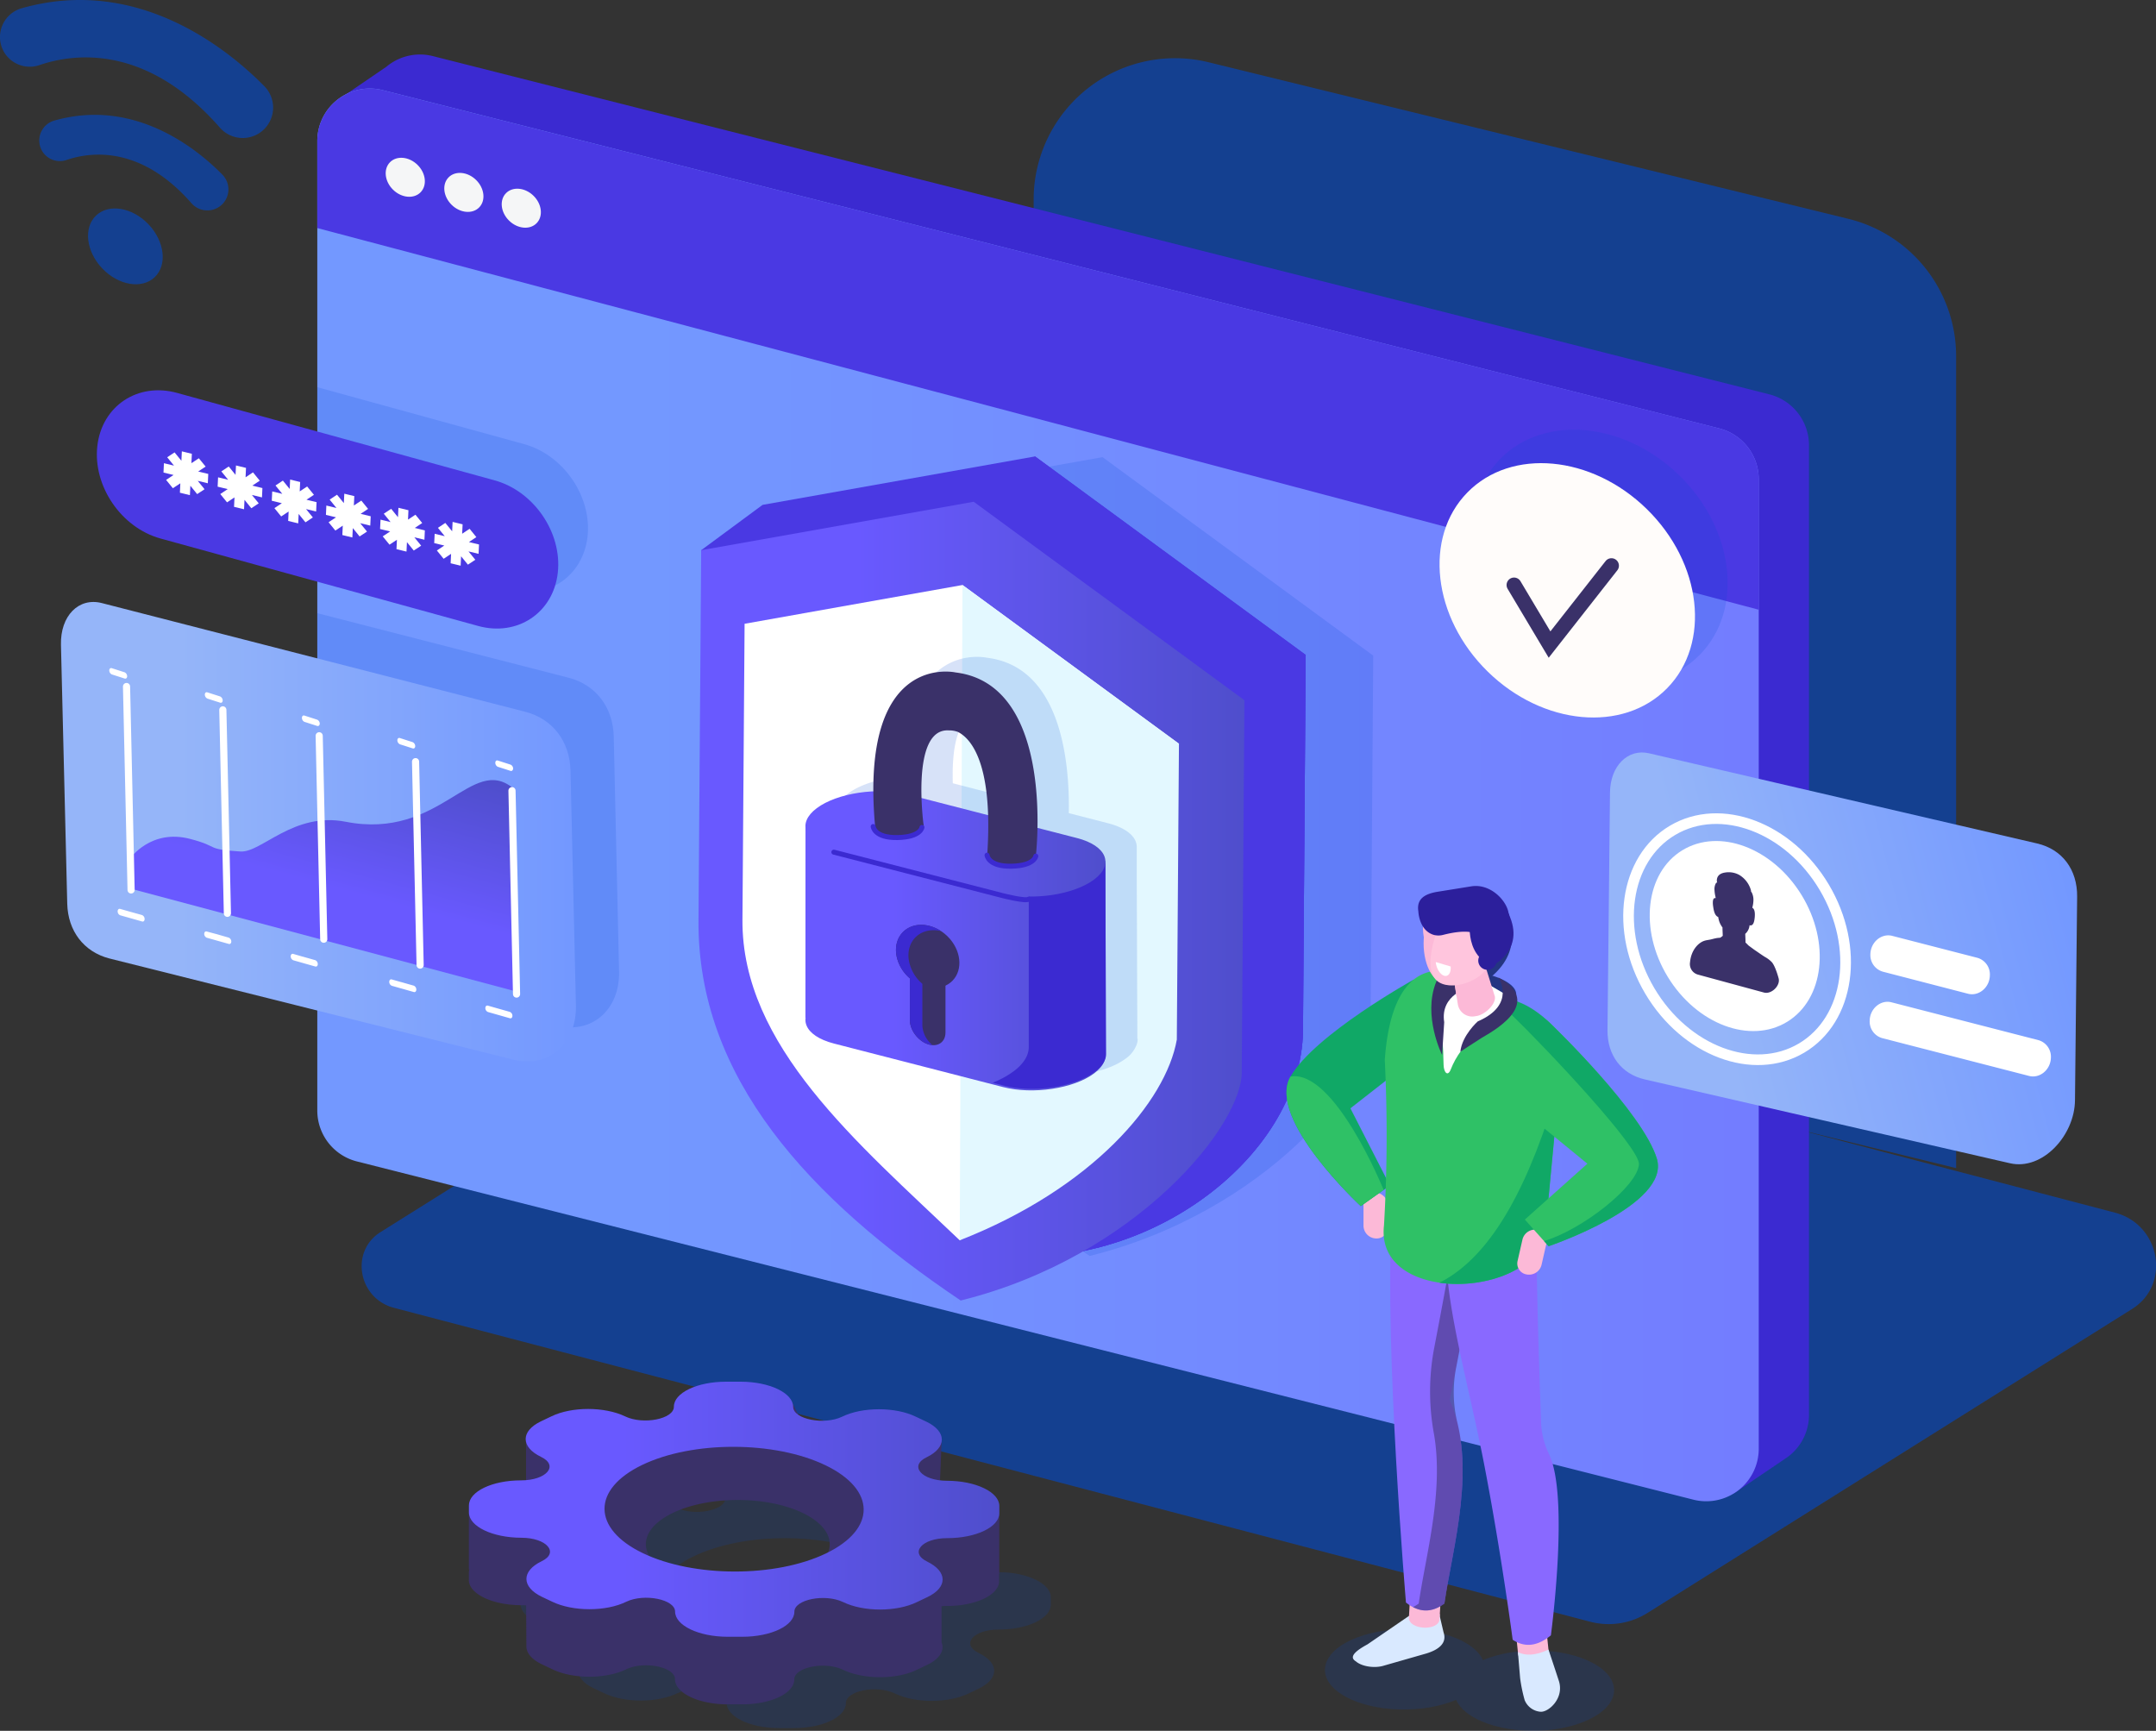 <svg xmlns="http://www.w3.org/2000/svg" xmlns:xlink="http://www.w3.org/1999/xlink" viewBox="0 0 865.74 694.94"><rect x="0" y="0" width="865.74" height="694.94" fill="#333333" stroke="none"/><defs><style>.cls-1{isolation:isolate;}.cls-2,.cls-6,.cls-9{fill:#004ace;}.cls-2,.cls-8{opacity:0.6;}.cls-2,.cls-23,.cls-6,.cls-8{mix-blend-mode:multiply;}.cls-3{fill:#3b2ad1;}.cls-4{fill:url(#Degradado_sin_nombre_104);}.cls-5{fill:#4a39e3;}.cls-6{opacity:0.16;}.cls-7{fill:#f5f6f7;}.cls-10{fill:url(#Degradado_sin_nombre_73);}.cls-11{fill:#fff;}.cls-12{fill:#e3f8ff;}.cls-13{fill:#fffcfa;}.cls-14{fill:url(#Degradado_sin_nombre_66);}.cls-15,.cls-23{fill:#3a3169;}.cls-16,.cls-30,.cls-33,.cls-34{fill:none;stroke-linecap:round;}.cls-16,.cls-33{stroke:#fff;stroke-linejoin:round;}.cls-16{stroke-width:4.27px;}.cls-17{fill:url(#linear-gradient);}.cls-18{fill:#fcb9d7;}.cls-19{fill:#10a866;}.cls-20{fill:#243582;}.cls-21{fill:#d9e9ff;}.cls-22{fill:#8969ff;}.cls-23{opacity:0.52;}.cls-24{fill:#2fc166;}.cls-25{fill:#ffc5dd;}.cls-26{fill:#2c1f9c;}.cls-27{fill:url(#linear-gradient-2);}.cls-28{fill:url(#linear-gradient-3);}.cls-29{fill:url(#linear-gradient-4);}.cls-30{stroke:#3b2ad1;stroke-width:2px;}.cls-30,.cls-34{stroke-miterlimit:10;}.cls-31{fill:url(#Degradado_sin_nombre_66-2);}.cls-32{fill:url(#Degradado_sin_nombre_73-2);}.cls-33{stroke-width:2.87px;}.cls-34{stroke:#3a3169;stroke-width:6px;}</style><linearGradient id="Degradado_sin_nombre_104" x1="127.41" y1="319.17" x2="706.22" y2="319.17" gradientUnits="userSpaceOnUse"><stop offset="0.23" stop-color="#7398ff"/><stop offset="0.99" stop-color="#737dff"/></linearGradient><linearGradient id="Degradado_sin_nombre_73" x1="280.48" y1="361.81" x2="499.65" y2="361.81" gradientUnits="userSpaceOnUse"><stop offset="0.29" stop-color="#6959ff"/><stop offset="1" stop-color="#4f4ecc"/></linearGradient><linearGradient id="Degradado_sin_nombre_66" x1="684.04" y1="940.58" x2="884.99" y2="940.58" gradientTransform="matrix(0.94, -0.29, 0.26, 1, -242.98, -328.42)" gradientUnits="userSpaceOnUse"><stop offset="0.23" stop-color="#95b5f9"/><stop offset="0.29" stop-color="#92b3f9"/><stop offset="0.99" stop-color="#7398ff"/></linearGradient><linearGradient id="linear-gradient" x1="188.27" y1="605.95" x2="401.28" y2="605.95" xlink:href="#Degradado_sin_nombre_73"/><linearGradient id="linear-gradient-2" x1="323.42" y1="416.65" x2="443.89" y2="416.65" xlink:href="#Degradado_sin_nombre_73"/><linearGradient id="linear-gradient-3" x1="323.42" y1="377.44" x2="443.89" y2="377.44" xlink:href="#Degradado_sin_nombre_73"/><linearGradient id="linear-gradient-4" x1="323.42" y1="338.82" x2="443.89" y2="338.82" xlink:href="#Degradado_sin_nombre_73"/><linearGradient id="Degradado_sin_nombre_66-2" x1="24.5" y1="333.94" x2="231.23" y2="333.94" gradientTransform="matrix(1, 0, 0, 1, 0, 0)" xlink:href="#Degradado_sin_nombre_66"/><linearGradient id="Degradado_sin_nombre_73-2" x1="278.84" y1="665.79" x2="325.14" y2="585.59" gradientTransform="matrix(0.97, -0.19, 0.02, 0.79, -155.98, -93.72)" xlink:href="#Degradado_sin_nombre_73"/></defs><g class="cls-1"><g id="Capa_2" data-name="Capa 2"><g id="image"><path class="cls-2" d="M785.48,469,415.06,378.42V80.19A56.77,56.77,0,0,1,485.31,25L742.19,87.86A56.8,56.8,0,0,1,785.48,143Z"/><path class="cls-2" d="M638.39,651.1l-480.2-126c-14.34-3.76-17.71-22.66-5.42-30.37L367,360.39l482.3,126.52c18.23,4.79,22.51,28.82,6.89,38.62L661.43,647.68A29.3,29.3,0,0,1,638.39,651.1Z"/><path class="cls-3" d="M710.49,158.34,173.83,22.53a21,21,0,0,0-18.67,4.26L136.28,39.68l11.31,15.38V432.23a21.07,21.07,0,0,0,15.9,20.44L696.28,599.6s16-10.84,20.68-14A21,21,0,0,0,726.4,568V178.79A21.1,21.1,0,0,0,710.49,158.34Z"/><path class="cls-4" d="M680,602.14,143.32,466.33a21.08,21.08,0,0,1-15.91-20.44V56.63a21.08,21.08,0,0,1,26.24-20.44L690.31,172a21.08,21.08,0,0,1,15.91,20.44V581.7A21.08,21.08,0,0,1,680,602.14Z"/><path class="cls-5" d="M706.22,244.81V192.44A21.08,21.08,0,0,0,690.31,172L153.65,36.19a21.08,21.08,0,0,0-26.24,20.44V91.57Z"/><path class="cls-6" d="M437.54,504.28h0c-60.77-40.85-105.75-89.4-105.29-152.7L333.32,203l109.41-19.45,108.69,79.68-1.08,148.55C551.42,433.07,508.34,486.71,437.54,504.28Z"/><ellipse class="cls-7" cx="162.74" cy="71.18" rx="7" ry="8.61" transform="translate(-1.97 137.68) rotate(-45.61)"/><ellipse class="cls-7" cx="186.27" cy="77.25" rx="7" ry="8.61" transform="translate(0.76 156.32) rotate(-45.61)"/><ellipse class="cls-7" cx="209.33" cy="83.6" rx="7" ry="8.61" transform="translate(3.15 174.7) rotate(-45.61)"/><g class="cls-8"><ellipse class="cls-9" cx="50.34" cy="98.92" rx="12.83" ry="17.08" transform="translate(-54.25 61.78) rotate(-43.48)"/><path class="cls-9" d="M26.72,64.23c9.71-3.31,29.77-5.89,50.14,17.33a8.48,8.48,0,0,0,13-.23h0a8.45,8.45,0,0,0-.57-11.21C79.06,59.71,54,39.29,21.87,48.4a8.31,8.31,0,0,0-4.95,12.23h0A8.28,8.28,0,0,0,26.72,64.23Z"/><path class="cls-9" d="M15.86,26.13c14-4.78,43-8.48,72.43,25.11A12.2,12.2,0,0,0,107,50.83h0a12.23,12.23,0,0,0-.86-16.22C91.3,19.54,55-9.93,8.62,3.35A12,12,0,0,0,1.68,21h0A12,12,0,0,0,15.86,26.13Z"/></g><path class="cls-5" d="M398.69,503.75h0c-55.92-19.66-94-89.19-93.56-152.49L281.56,220.91l24.65-18.2,109.4-19.45L524.3,262.94l-1.07,148.55C524.3,463.4,460.85,511.65,398.69,503.75Z"/><path class="cls-5" d="M398.69,503.75h0c-55.92-19.66-94-89.19-93.56-152.49L391,201.46l24.65-18.2L524.3,262.94l-1.07,148.55C524.3,463.4,460.85,511.65,398.69,503.75Z"/><path class="cls-5" d="M398.69,503.75h0c-55.92-19.66-94-89.19-93.56-152.49l194.52-70.11,24.65-18.21-1.07,148.55C524.3,463.4,460.85,511.65,398.69,503.75Z"/><path class="cls-10" d="M385.77,522.17h0C325,481.32,280,432.77,280.48,369.46l1.08-148.55L391,201.46l108.69,79.69-1.07,148.54C499.65,451,456.57,504.6,385.77,522.17Z"/><path class="cls-11" d="M385.38,498c-41-39.12-87.62-78.12-87.25-128.75l.86-118.8,87.5-15.56,86.92,63.73-14.93,76.26C458.12,425.5,385.38,498,385.38,498Z"/><path class="cls-12" d="M385.38,498h0l1.11-263.11,86.92,63.73-.86,118.8C468.2,442.21,438.71,477.1,385.38,498Z"/><ellipse class="cls-6" cx="642.46" cy="223.6" rx="45.66" ry="56.15" transform="translate(33.25 526.27) rotate(-45.61)"/><path class="cls-6" d="M456.71,417.18l-.26-66V339.85h0c-.12-3.86-4.09-7.4-11.4-9.28l-15.88-4.09c.37-19.73-2.77-58.73-32.86-62.39,0,0-33.34-7.63-33,47.73-8.73.4-17.45,2.81-22.72,6.75h0c-2.85,2.13-4.3,4.44-4.5,6.66h0v.22a5.42,5.42,0,0,0,0,.57l0,76.73h.09c-.6,4.25,3.39,8.26,11.33,10.3l68,17.5c11.93,3.07,28.35.59,36.5-5.5h0a11.68,11.68,0,0,0,4.11-4.94,6.51,6.51,0,0,0,.71-2.93ZM393.5,287.33a9.68,9.68,0,0,1,3.68.61c3.61,1.8,11.37,8.24,12.15,33.43l-26.73-6.88C382.23,302.91,383.5,286.75,393.5,287.33Z"/><ellipse class="cls-13" cx="629.34" cy="237.04" rx="45.66" ry="56.15" transform="translate(19.7 520.93) rotate(-45.61)"/><path class="cls-14" d="M834.07,360c.11-10.87-6-19-16.07-21.34l-155.81-36.2c-8.53-2-15.6,5.1-15.7,15.74l-1,95.4c-.11,10.07,5.58,17.62,14.9,19.78l146.73,33.68c13.06,3,26-11.23,26.09-25.34Z"/><ellipse class="cls-11" cx="696.58" cy="375.8" rx="31.49" ry="40.36" transform="translate(-93.73 418.96) rotate(-31.47)"/><path class="cls-15" d="M708.34,398.52c3,.8,6.67-2.81,5.86-5.74s-1.82-5.44-2.72-6.45h0a11.29,11.29,0,0,0-2.67-2.05c-.91-.55-2.08-1.37-3.22-2.16l-1.15-.78h0l-2.3-1.69-1-1a2.55,2.55,0,0,1-.24-.23c0-.15,0-.32,0-.47,0-1-.07-2-.1-3a5.17,5.17,0,0,0,1.73-3.45c1.55.45,1.91-1.57,2.06-3,.11-1,.26-3.46-.94-4,0-.16.06-.32.09-.45a12,12,0,0,0,.35-2.65,6.61,6.61,0,0,0-.57-2.83,1.63,1.63,0,0,0-.38-.57,2.76,2.76,0,0,0-.19-1,10.47,10.47,0,0,0-4.61-5.74,8.87,8.87,0,0,0-5.74-.91c-1.35.21-3.16.9-3.21,3.18a2,2,0,0,0,.16.82c-.26-.05-.46.16-.59.39a4.87,4.87,0,0,0-.51,2.54,15.05,15.05,0,0,0,.41,2.86c0,.14.06.31.09.48-1.48-.42-1.2,2.41-1,3.56.2,1.43.63,3.55,2,4a10.39,10.39,0,0,0,.45,1.89,8.38,8.38,0,0,0,1.26,2.31s0,0,0,0c0,1,.07,2,.1,3.05a2.06,2.06,0,0,1,0,.36c0-.07-.24.17-.3.21l-.65.48h0l-.6.08v0l-.14,0a9.19,9.19,0,0,0-1.23.19h0c-.53.11-1,.24-1.57.38-.94.25-1.88.3-2.79.58-2.29.68-5.37,3.51-5.85,8.65a4.4,4.4,0,0,0,3.09,4.93Zm-4.1-29.9c0,.14,0,.26,0,.36C704.21,368.87,704.23,368.75,704.24,368.62Z"/><path class="cls-11" d="M794,384.57l-34.18-8.81c-4.36-1.12-8.71,2.56-8.77,7.43h0a6.92,6.92,0,0,0,5,6.95L790.26,399c4.36,1.12,8.71-2.56,8.77-7.43h0A6.92,6.92,0,0,0,794,384.57Z"/><path class="cls-11" d="M750.77,409.86h0a6.92,6.92,0,0,0,5,6.95l59,15.19c4.36,1.13,8.71-2.56,8.77-7.42h0a6.92,6.92,0,0,0-5-6.95l-59-15.19C755.17,401.31,750.82,405,750.77,409.86Z"/><ellipse class="cls-16" cx="697.52" cy="377.04" rx="40.74" ry="50.81" transform="translate(-94.77 408.18) rotate(-30.64)"/><path class="cls-6" d="M393,663.69h0c-7.25-3.49-2.17-9.43,8.06-9.41h0c11.58,0,20.94-4.49,20.9-10.06l0-2.86c0-5.57-9.45-10.1-21-10.12h0c-10.23,0-15.39-6-8.18-9.44h0c8.16-3.93,8.12-10.32-.09-14.27l-4.23-2c-8.21-4-21.49-4-29.65,0h0c-7.21,3.47-19.59,1-19.62-3.93h0c0-5.57-9.46-10.1-21-10.12h-6c-11.57,0-20.93,4.49-20.9,10.06h0c0,4.92-12.31,7.36-19.57,3.87h0c-8.21-4-21.49-4-29.65,0l-4.2,2c-8.16,3.93-8.12,10.31.09,14.26,7.26,3.49,2.17,9.44-8.05,9.42h0c-11.58,0-20.94,4.48-20.91,10l0,2.87c0,5.57,9.46,10.1,21,10.12h0c10.22,0,15.39,6,8.18,9.44h0c-8.17,3.93-8.12,10.31.09,14.27l4.23,2c8.21,4,21.48,4,29.64,0,7.21-3.46,19.6-1,19.63,3.94,0,5.57,9.45,10.1,21,10.12h6c11.58,0,20.94-4.49,20.9-10.06h0c0-4.92,12.32-7.37,19.57-3.88h0c8.21,4,21.48,4,29.65.05l4.2-2C401.28,674,401.24,667.65,393,663.69ZM278.8,660.27c-20.38-9.8-20.49-25.65-.23-35.4s53.2-9.69,73.58.11,20.49,25.66.24,35.4S299.18,670.08,278.8,660.27Z"/><path class="cls-15" d="M401.26,631.87l0-23.74L384.76,606l-7.1-2.84c-.82-1.84-2.71-3.6-5.7-5l-4.23-2a24.5,24.5,0,0,0-2.87-1.14l12.6-.49.66-15.93-55-5.41-5.3-10.63-47.14,1.2,6.61,10.29c-12.29.76-28.05,1.76-28.05,1.76l-2.58,2.75c-5.06-.28-35.42-2.13-35.42-2.13V597l11.1-1.62-1,.44-4.2,2c-3.09,1.49-5,3.33-5.74,5.26l-23.13,1.27v25.81l.21,0a5.28,5.28,0,0,0-.21,1.36l0,2.87c0,5.57,9.46,10.1,21,10.11h0c.69,0,1.35,0,2,.09l.1,16.26h0c-.1,2.65,1.94,5.33,6.17,7.36l4.23,2c8.21,4,21.48,4,29.64.05,7.21-3.47,19.6-1,19.63,3.93,0,5.58,9.45,10.1,21,10.12h6c11.58,0,20.94-4.48,20.9-10h0c0-4.92,12.32-7.37,19.57-3.88h0c8.22,3.95,21.49,4,29.66,0l4.2-2c5.08-2.44,7-5.84,5.7-9h0V644.91c.72-.06,1.48-.1,2.26-.1,11.21,0,20.31-4.2,20.85-9.52h0V635c0-.08,0-.16,0-.24l0-2.87Zm-105,5.9c-20.38,0-36.91-7.95-36.91-17.76s16.53-17.75,36.91-17.75,36.91,8,36.91,17.75S316.6,637.77,296.22,637.77Z"/><path class="cls-17" d="M372.32,627h0c-7.25-3.49-2.17-9.44,8.06-9.42h0c11.58,0,20.94-4.49,20.9-10.06l0-2.86c0-5.57-9.45-10.1-21-10.12h0c-10.23,0-15.39-6-8.18-9.44h0c8.16-3.93,8.12-10.32-.09-14.27l-4.23-2c-8.21-4-21.49-4-29.65,0h0c-7.21,3.46-19.59,1-19.63-3.94h0c0-5.57-9.45-10.1-21-10.12h-6c-11.58,0-20.93,4.49-20.9,10.06h0c0,4.92-12.31,7.36-19.57,3.87h0c-8.21-3.95-21.49-4-29.65,0l-4.2,2c-8.16,3.93-8.12,10.31.09,14.26,7.26,3.49,2.17,9.44-8.06,9.42h0c-11.57,0-20.93,4.49-20.9,10.06l0,2.86c0,5.57,9.46,10.1,21,10.12h0c10.22,0,15.39,6,8.18,9.44h0c-8.17,3.93-8.13,10.32.09,14.27l4.23,2c8.21,3.95,21.48,4,29.64,0,7.21-3.47,19.6-1,19.63,3.93,0,5.57,9.45,10.1,21,10.12h6c11.58,0,20.94-4.49,20.9-10.06h0c0-4.92,12.32-7.36,19.57-3.87h0c8.22,4,21.49,4,29.66,0l4.2-2C380.58,637.35,380.54,631,372.32,627ZM258.1,623.59c-20.38-9.8-20.49-25.65-.23-35.4s53.2-9.69,73.58.12,20.49,25.65.23,35.4S278.48,633.4,258.1,623.59Z"/><path class="cls-6" d="M246.45,295.78c-.28-11.84-7.21-20.87-18.18-23.68L127.41,246.2V387.7l95.91,24.05c14.25,3.66,25.63-6.32,25.26-21.7Z"/><path class="cls-6" d="M210.52,178.34l-83.11-22.88v60.28l76.52,21.06c15.77,4.34,30.16-5.26,32-21.34h0C237.71,199.38,226.29,182.68,210.52,178.34Z"/><path class="cls-18" d="M552.39,497.25h0a5.19,5.19,0,0,1-4.88-5l0-9a4.46,4.46,0,0,1,4.85-4.41h0a5.19,5.19,0,0,1,4.88,5l0,9A4.45,4.45,0,0,1,552.39,497.25Z"/><path class="cls-19" d="M567.7,393.3s-39.84,22.08-49.53,39,28.25,52,28.25,52l11.69-8.3L542.26,445,574,420.21Z"/><path class="cls-6" d="M639.68,667.75c-11.65-6.29-31.13-6.75-44.21-1.18-1.17-2.68-3.72-5.23-7.69-7.37-12-6.48-32.3-6.78-45.36-.67s-13.93,16.32-1.93,22.8c11.64,6.29,31.12,6.75,44.2,1.18,1.18,2.67,3.73,5.23,7.69,7.37,12,6.48,32.3,6.78,45.36.66S651.67,674.23,639.68,667.75Z"/><path class="cls-20" d="M599.32,391.77s9.53,2.65,9.52,7.54a52.71,52.71,0,0,1-1,9.41l-32-6.75,3.31-13.23Z"/><path class="cls-21" d="M549.11,660.23l17.72-12.15a15.88,15.88,0,0,1,9.5,0c1.64.48,1.94-.74,1.8.79l1.53,6.53c1.5,4.36-2,7-6.95,8.5l-16.94,4.85c-3.51,1.13-8.45.49-11-1.43l-.72-.54C541.53,664.89,545.35,662.27,549.11,660.23Z"/><path class="cls-18" d="M578.05,650.1c-.29,5-12.59,4.35-12.3-.7l.93-16.44,12.3.7Z"/><path class="cls-22" d="M580,643.84c-5.17,3.85-10.32,3.69-15.44-.41,0,0-8.64-101.65-5.77-153.86l38.76-12.11c-4.86,32-15.41,84.58-15.41,84.58C593.41,588.39,583.27,621,580,643.84Z"/><path class="cls-23" d="M597.58,477.46l-10.87,3.4c-3,19-7.61,43.76-10.92,60.93a93.81,93.81,0,0,0,0,33.87c4.09,23.33-3.4,49.14-6.1,68.18a17.05,17.05,0,0,1-2.3,1.44c4.2,2.17,8.41,1.71,12.64-1.44,2.88-20.31,11.21-48.32,5.13-72.81a51.61,51.61,0,0,1-.37-22.3C588.24,531,594.25,499.41,597.58,477.46Z"/><path class="cls-18" d="M621.83,662.76c.52,5-11.73,6.31-12.25,1.27l-1.69-16.37,12.25-1.27Z"/><path class="cls-22" d="M622.76,656.61c-5.28,4.31-10.4,5.06-15.35,1.76,0,0-4.4-33.76-11.31-69.72-5.35-27.83-13.27-55.79-15.09-77.94l36-21c-.32,19.69,1.14,63,1.82,81.63A31.36,31.36,0,0,0,622,583.83C630.27,600.86,622.76,656.61,622.76,656.61Z"/><path class="cls-24" d="M555.74,492a612.62,612.62,0,0,0,.32-66.37c2.14-30.91,14.6-41.55,33.58-33.1l7.9,2.69c22.62,14.29,34.6,14.48,28.68,39.07l-5.57,59C618.71,521.33,552,524.91,555.74,492Z"/><path class="cls-19" d="M626.22,434.29l-5.57,59c-1.13,16.38-24.3,24.42-42.67,21.75C599.73,504.1,614.74,474.18,626.22,434.29Z"/><path class="cls-11" d="M607,400.69s.62,8.55-12.24,14.67c-6.63,3.15-10.26,9.08-12.23,14.07-1.14,2.92-2.77,1.29-2.86-1.88-.22-8.27-.31-10.67-1.55-16.87-2-10,3.37-24.22,3.92-24.29S607,400.69,607,400.69Z"/><path class="cls-15" d="M590.24,396.38s-12.08,2.74-10.32,14.05l-.85,13.14s-7.85-15.64-2.42-29.2S590.24,396.38,590.24,396.38Z"/><path class="cls-20" d="M584.93,393.57s2.16,3.42,3.52,4.11,20.34-7.7,18.5-23.34c-1.17-9.91-19.94-7.45-19.94-7.45Z"/><path class="cls-18" d="M593,407.93l-.94.15a5.86,5.86,0,0,1-6.67-4.86l-2.81-17.88a5.85,5.85,0,0,1,4.86-6.67l.94-.15a5.85,5.85,0,0,1,6.67,4.86l5.22,16.78C600.73,403.33,596.13,407.43,593,407.93Z"/><path class="cls-18" d="M584.06,395a16,16,0,0,0,12.74-7s-4.95,11.15-11.95,12Z"/><ellipse class="cls-18" cx="581.64" cy="377.5" rx="17.53" ry="9.93" transform="translate(169.7 935.28) rotate(-86.54)"/><path class="cls-25" d="M597.7,387.67c-3.78,7.49-17.78,11-21.78,4.87s.79-19.42,4.58-26.91,10.1-8.59,14.1-2.46S601.49,380.19,597.7,387.67Z"/><path class="cls-26" d="M590.52,367.91s-3.22,15.22,8.63,19.84c0,0,14.51-6.63,5.83-22.41-7.64-13.91-22.85-5.34-22.85-5.34Z"/><path class="cls-18" d="M571.76,376.58s2.27-6.44,10.55-8.46l-6-4.38S569.75,364.59,571.76,376.58Z"/><path class="cls-26" d="M596,377.56c-2.33-3.86-8-4.36-16.45-2.21a7.34,7.34,0,0,1-3.89,0c-5.92-1.83-6.12-9.41-6.12-9.41-.82-5.14,2.71-7.08,7.84-7.91l13.37-2.15c7.57-1.25,14.14,5.5,15,10.64l.27.85C606.83,372.53,601.17,376.73,596,377.56Z"/><path class="cls-26" d="M600.56,387.4a3.69,3.69,0,1,1-1.62-5A3.69,3.69,0,0,1,600.56,387.4Z"/><path class="cls-21" d="M609.52,663.34l.88,10.42a62.71,62.71,0,0,0,1.82,8.84,7.51,7.51,0,0,0,6.41,4.69c3.19.22,9.6-5.42,7.32-12.43-2-6.1-4.15-12.53-4.15-12.53C617.3,664.39,613.12,665.11,609.52,663.34Z"/><path class="cls-11" d="M579.9,391.78h0c-1.65-.49-3.17-3-3.38-5.51l6,1.79C582.73,390.61,581.56,392.28,579.9,391.78Z"/><path class="cls-18" d="M613.12,511.72h0a5.18,5.18,0,0,0,5.87-3.79l2-8.77a4.45,4.45,0,0,0-3.75-5.38h0a5.19,5.19,0,0,0-5.87,3.79l-2,8.77A4.45,4.45,0,0,0,613.12,511.72Z"/><path class="cls-24" d="M623.53,411.87s36.08,34.71,41.77,53.32-43.45,35.18-43.45,35.18l-9.55-10.7,25.11-22.43-33.72-27.61Z"/><path class="cls-19" d="M620,498.3l1.85,2.07S671,483.81,665.3,465.19s-41.77-53.32-41.77-53.32c-4.59-4.61-9.33-8-14.26-9.74L607,407.46c14.5,14.05,51.53,53.37,51.12,60C657.57,476.26,635.39,493.71,620,498.3Z"/><path class="cls-15" d="M601.68,392.46s7.41,10.88-8.28,17.64c0,0-6.32,5.57-7,12.19,0,0,5.37-3.58,8.47-5.51S620.92,403.05,601.68,392.46Z"/><path class="cls-24" d="M546.42,484.24l9.17-6.51s-19.74-48.63-37.42-45.47C508.48,449.14,546.42,484.24,546.42,484.24Z"/><path class="cls-27" d="M402.83,436.48l-68-17.5c-11.92-3.07-15-10.56-6.86-16.66h0c8.15-6.09,24.58-8.57,36.5-5.5l68,17.5c11.92,3.07,15,10.57,6.86,16.66h0C431.18,437.08,414.76,439.55,402.83,436.48Z"/><polygon class="cls-28" points="323.45 331.15 323.42 408.67 443.89 423.72 443.89 345.78 323.45 331.15"/><path class="cls-3" d="M413.1,341.4v79.05h0c0,3.22-1.93,6.6-6.09,9.7h0a36.57,36.57,0,0,1-8.41,4.57l4.5,1.15c11.92,3.07,28.35.6,36.5-5.5h0c3.11-2.32,4.58-4.85,4.55-7.26h0l-.31-76.46Z"/><path class="cls-15" d="M372.51,419.24h0c-3.93-1.36-7.15-5.7-7.15-9.63v-22.4c0-3.94,3.22-6,7.15-4.68h0c3.93,1.37,7.15,5.7,7.15,9.64v22.4C379.66,418.5,376.44,420.61,372.51,419.24Z"/><ellipse class="cls-15" cx="372.51" cy="384.03" rx="11.34" ry="13.94" transform="translate(-162.5 381.57) rotate(-45.61)"/><path class="cls-3" d="M370.37,411.78V395a15.84,15.84,0,0,1-5.53-10.24c-.66-7,4.49-12,11.49-11.19a13.61,13.61,0,0,1,1.55.28,15,15,0,0,0-6.56-2.45c-7-.78-12.15,4.23-11.49,11.19a15.82,15.82,0,0,0,5.53,10.23v16.76c0,3.93,3.22,8.27,7.15,9.63a7.08,7.08,0,0,0,1.93.4A10.82,10.82,0,0,1,370.37,411.78Z"/><path class="cls-29" d="M402.83,358.66l-68-17.51c-11.92-3.06-15-10.56-6.86-16.66h0c8.15-6.09,24.58-8.57,36.5-5.5l68,17.5c11.92,3.07,15,10.57,6.86,16.66h0C431.18,359.25,414.76,361.72,402.83,358.66Z"/><ellipse class="cls-15" cx="406.11" cy="343.36" rx="9.77" ry="4.43"/><ellipse class="cls-15" cx="361.17" cy="331.86" rx="9.77" ry="4.43"/><path class="cls-15" d="M383.73,270S345,261.14,351.4,331.86h19.54s-5.53-39.49,10-38.6a10,10,0,0,1,3.69.61c4.29,2.14,14.46,10.84,11.76,49.85h19.54S424.18,274.93,383.73,270Z"/><path class="cls-30" d="M334.83,342.15l68,17.51S412,362,413.1,361"/><path class="cls-30" d="M396.34,343.36s.42,4.61,9.77,4.43,9.82-4.07,9.82-4.07"/><path class="cls-30" d="M350.62,331.86s.42,4.61,9.77,4.43,9.82-4.08,9.82-4.08"/><path class="cls-31" d="M229.09,309.46c-.28-11.84-7.21-20.86-18.19-23.68l-170-43.64c-9.31-2.39-16.7,5.14-16.42,16.74L27,362.82c.26,11,6.69,19.35,16.86,22L206,425.43c14.25,3.66,25.62-6.32,25.26-21.7Z"/><path class="cls-32" d="M52.35,344.57s8.24-11.86,24-7.74c12.07,3.14,5.78,4.14,20.19,5.06,8.49.54,21.3-16.06,42.31-11.94,38.06,7.45,50.49-27.31,67.27-13.42L208,398.29,52.63,356.86Z"/><line class="cls-33" x1="52.64" y1="357.32" x2="50.81" y2="275.64"/><line class="cls-33" x1="91.31" y1="366.7" x2="89.48" y2="285.02"/><line class="cls-33" x1="130" y1="377.1" x2="128.17" y2="295.42"/><line class="cls-33" x1="168.7" y1="387.49" x2="166.87" y2="305.81"/><line class="cls-33" x1="207.42" y1="399.13" x2="205.59" y2="317.46"/><path class="cls-11" d="M205,309.51l-5.11-1.64a1.76,1.76,0,0,1-1-1.59h0c0-.69.43-1.11,1-.92l5.1,1.64a1.75,1.75,0,0,1,1.06,1.58h0C206,309.27,205.53,309.69,205,309.51Z"/><path class="cls-11" d="M165.73,300.49l-5.11-1.64a1.78,1.78,0,0,1-1.06-1.59h0c0-.69.44-1.11,1-.93l5.11,1.64a1.78,1.78,0,0,1,1.06,1.59h0C166.74,300.25,166.29,300.67,165.73,300.49Z"/><path class="cls-11" d="M127.35,291.47l-5.11-1.64a1.77,1.77,0,0,1-1-1.59h0c0-.69.43-1.11,1-.93l5.1,1.64a1.78,1.78,0,0,1,1.06,1.59h0C128.37,291.23,127.92,291.65,127.35,291.47Z"/><path class="cls-11" d="M88.42,282.14l-5.11-1.64a1.79,1.79,0,0,1-1.06-1.59h0c0-.69.44-1.11,1-.93l5.11,1.64a1.78,1.78,0,0,1,1.06,1.59h0C89.43,281.9,89,282.32,88.42,282.14Z"/><path class="cls-11" d="M50.05,272.44l-5.11-1.64a1.78,1.78,0,0,1-1.06-1.59h0c0-.69.44-1.11,1-.93L50,269.92a1.79,1.79,0,0,1,1.06,1.59h0C51.06,272.2,50.61,272.62,50.05,272.44Z"/><path class="cls-11" d="M57,367.39,52,366h0l-3.76-1.07c-.56-.16-1,.29-1,1a1.71,1.71,0,0,0,1,1.56l5.07,1.43h0l3.76,1.07c.56.16,1-.29,1-1A1.71,1.71,0,0,0,57,367.39Z"/><path class="cls-11" d="M91.82,376.46,86.76,375h-.05L83,374c-.56-.16-1,.28-1,1A1.72,1.72,0,0,0,83,376.5l5.07,1.43h0L91.88,379c.56.16,1-.28,1-1A1.7,1.7,0,0,0,91.82,376.46Z"/><path class="cls-11" d="M126.6,385.52l-5.06-1.43h-.05L117.73,383c-.56-.16-1,.28-1,1a1.7,1.7,0,0,0,1.05,1.56l5.07,1.44h0l3.76,1.06c.56.16,1-.28,1-1A1.72,1.72,0,0,0,126.6,385.52Z"/><path class="cls-11" d="M166.17,395.76l-5.06-1.44h-.05l-3.76-1.07c-.56-.16-1,.29-1,1a1.71,1.71,0,0,0,1.05,1.56l5.06,1.43h0l3.76,1.07c.56.16,1-.29,1-1A1.71,1.71,0,0,0,166.17,395.76Z"/><path class="cls-11" d="M204.7,406.27l-5.06-1.43h0l-3.75-1.07c-.56-.15-1,.29-1,1a1.71,1.71,0,0,0,1.05,1.56l5.06,1.44h0l3.76,1.07c.56.16,1-.28,1-1A1.69,1.69,0,0,0,204.7,406.27Z"/><path class="cls-5" d="M192,251.33,64.46,216.22c-15.77-4.34-27.19-21.05-25.38-37.12h0c1.81-16.08,16.19-25.69,32-21.35L198.6,192.86c15.77,4.34,27.19,21,25.38,37.13h0C222.17,246.06,207.78,255.67,192,251.33Z"/><polygon class="cls-11" points="83.63 190.29 79.58 189.31 82.57 187.34 79.85 184 76.86 185.97 77.04 182.2 73.02 181.22 72.84 185 70.1 181.64 67.14 183.6 69.87 186.96 65.82 185.98 65.65 189.73 69.69 190.71 66.7 192.69 69.42 196.03 72.41 194.05 72.24 197.83 76.26 198.81 76.44 195.03 79.17 198.39 82.14 196.43 79.4 193.06 83.45 194.04 83.63 190.29"/><polygon class="cls-11" points="105.37 195.96 101.33 194.98 104.31 193 101.59 189.66 98.61 191.64 98.78 187.86 94.76 186.89 94.58 190.66 91.85 187.3 88.88 189.27 91.61 192.63 87.57 191.65 87.39 195.4 91.44 196.38 88.45 198.36 91.17 201.7 94.16 199.72 93.98 203.5 98 204.47 98.18 200.69 100.92 204.06 103.89 202.09 101.15 198.73 105.2 199.71 105.37 195.96"/><polygon class="cls-11" points="127.12 201.62 123.07 200.64 126.06 198.67 123.34 195.33 120.35 197.3 120.53 193.53 116.5 192.55 116.33 196.33 113.59 192.97 110.62 194.93 113.36 198.29 109.31 197.31 109.13 201.06 113.18 202.04 110.19 204.02 112.91 207.36 115.9 205.38 115.72 209.16 119.75 210.14 119.92 206.36 122.66 209.72 125.63 207.76 122.89 204.4 126.94 205.38 127.12 201.62"/><polygon class="cls-11" points="148.86 207.29 144.81 206.31 147.8 204.33 145.08 200.99 142.09 202.97 142.27 199.19 138.25 198.22 138.07 202 135.33 198.63 132.37 200.6 135.1 203.96 131.05 202.98 130.88 206.73 134.92 207.71 131.94 209.69 134.66 213.03 137.64 211.05 137.47 214.83 141.49 215.8 141.67 212.03 144.4 215.39 147.37 213.43 144.63 210.06 148.68 211.04 148.86 207.29"/><polygon class="cls-11" points="170.6 212.96 166.56 211.97 169.54 210 166.82 206.66 163.84 208.63 164.01 204.86 159.99 203.88 159.81 207.66 157.08 204.3 154.11 206.26 156.84 209.62 152.8 208.64 152.62 212.4 156.67 213.38 153.68 215.35 156.4 218.69 159.39 216.72 159.21 220.49 163.23 221.47 163.41 217.69 166.15 221.05 169.12 219.09 166.38 215.73 170.43 216.71 170.6 212.96"/><polygon class="cls-11" points="192.35 218.62 188.3 217.64 191.28 215.66 188.57 212.32 185.58 214.3 185.76 210.52 181.74 209.55 181.56 213.32 178.82 209.96 175.85 211.93 178.59 215.29 174.54 214.31 174.36 218.06 178.41 219.04 175.42 221.02 178.14 224.36 181.13 222.38 180.95 226.16 184.97 227.13 185.15 223.36 187.89 226.72 190.86 224.75 188.12 221.39 192.17 222.37 192.35 218.62"/><polyline class="cls-34" points="607.96 234.89 622.22 258.8 647.08 227.13"/></g></g></g></svg>